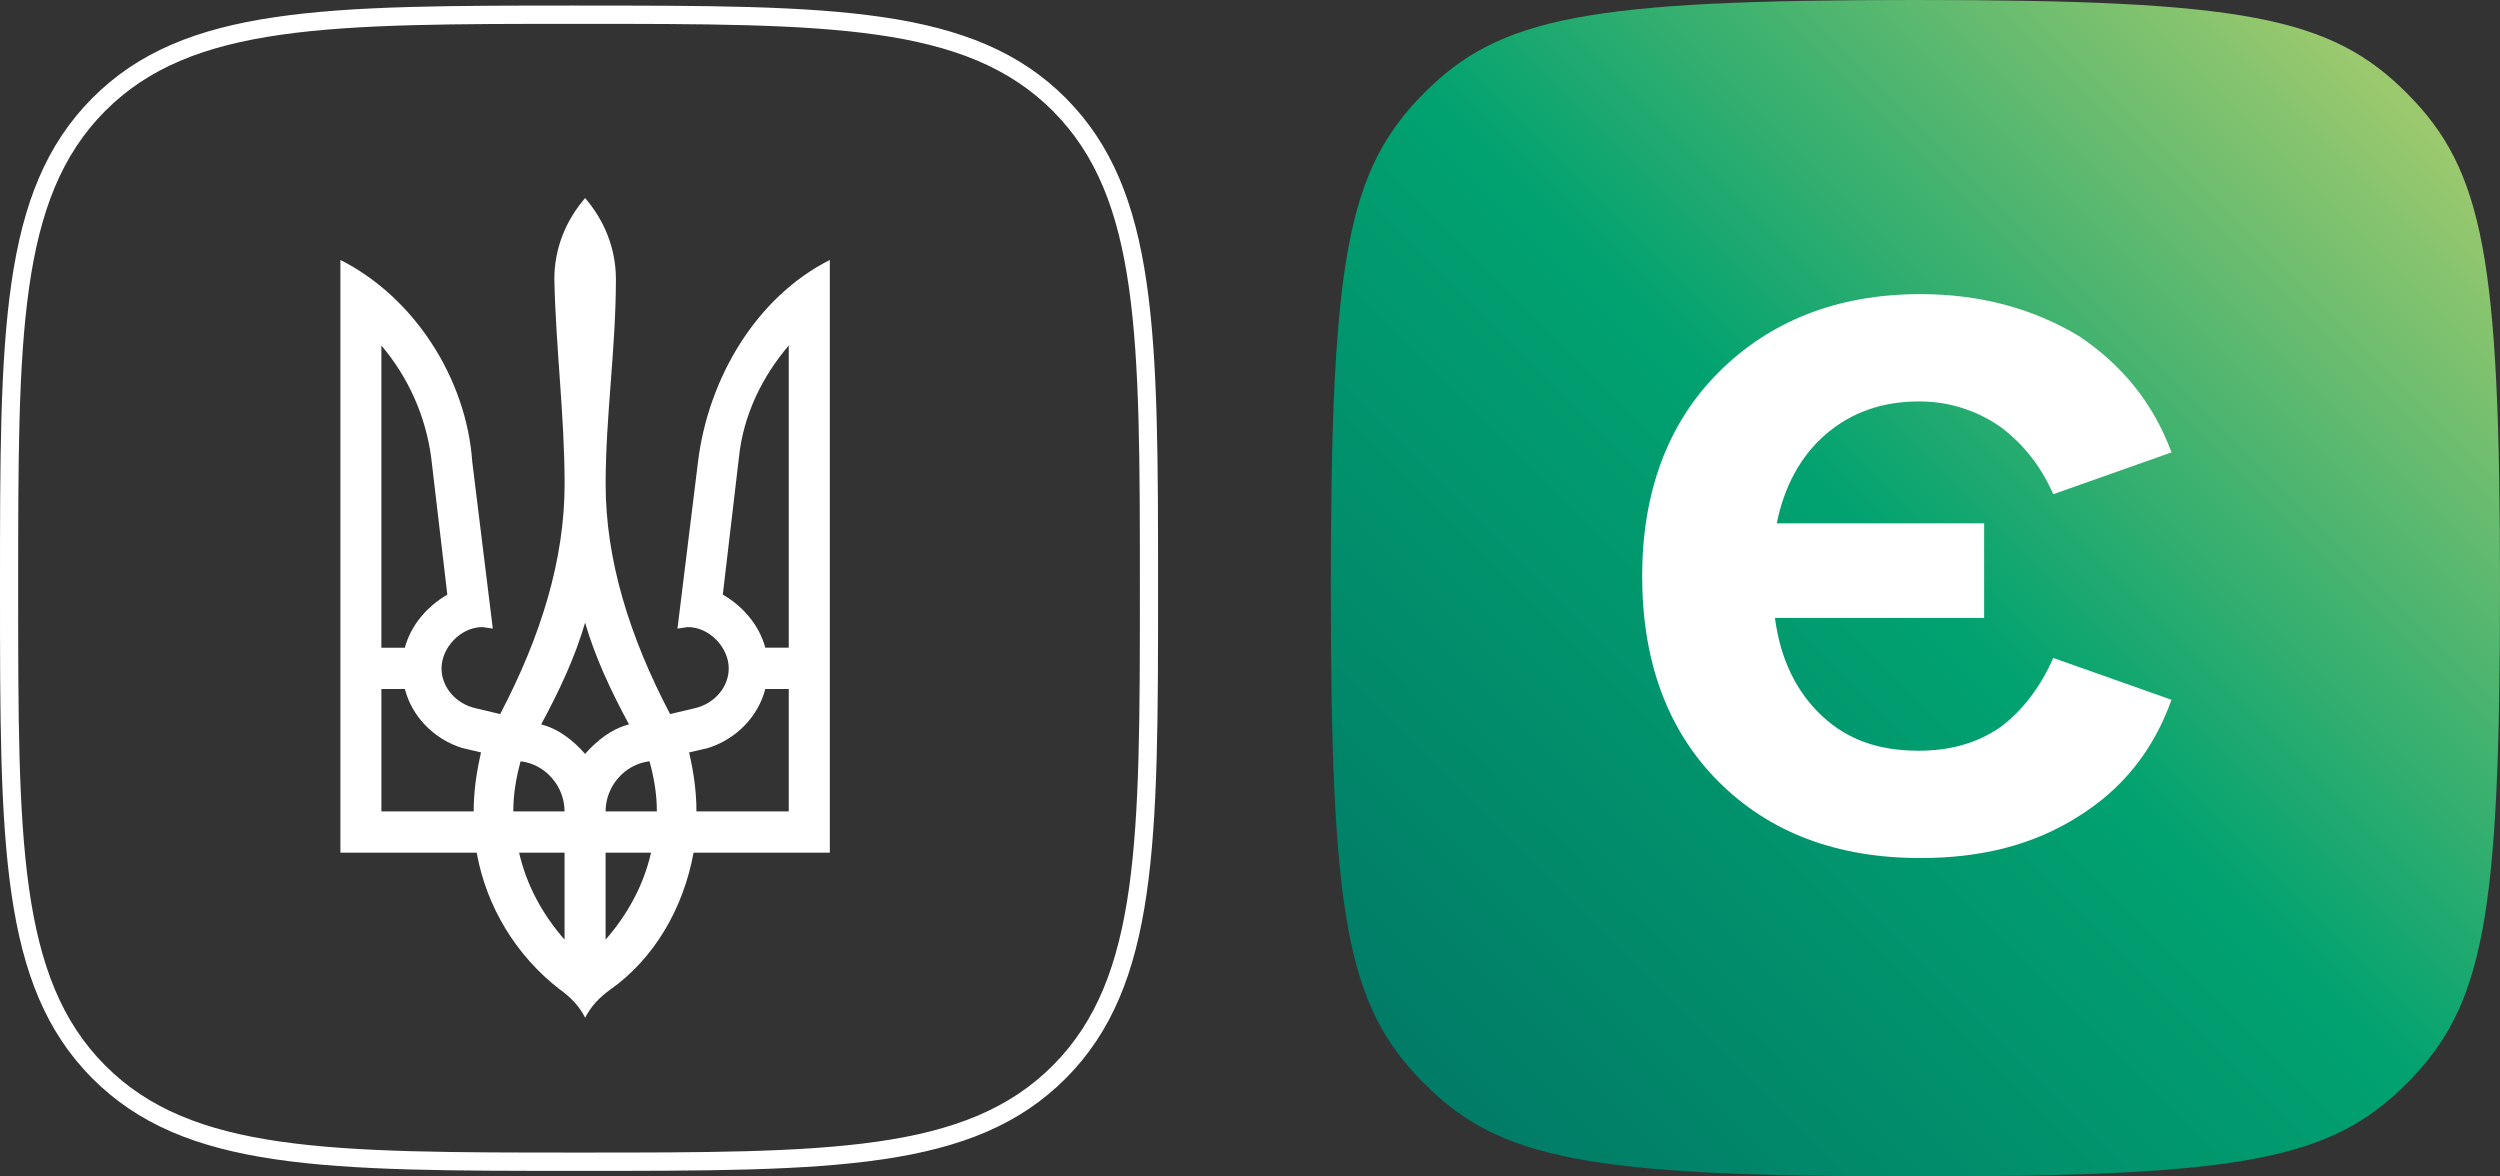 <?xml version="1.0" encoding="UTF-8"?>
<!-- Generated by Pixelmator Pro 3.3.3 -->
<svg width="102" height="48" viewBox="0 0 102 48" xmlns="http://www.w3.org/2000/svg">
    <rect x="0" y="0" width="102" height="48" fill="#333333" stroke="none"/>
    <linearGradient id="linearGradient1" x1="57.5" y1="43.5" x2="98" y2="3" gradientUnits="userSpaceOnUse">
        <stop offset="1e-05" stop-color="#017c67" stop-opacity="1"/>
        <stop offset="0.5" stop-color="#01a270" stop-opacity="1"/>
        <stop offset="1" stop-color="#a0ca6e" stop-opacity="1"/>
    </linearGradient>
    <path id="Path" fill="url(#linearGradient1)" stroke="none" d="M 78.149 48 C 64.794 48 61.199 47.319 58.087 44.187 C 54.956 41.036 54.298 37.438 54.298 23.999 C 54.298 10.56 54.974 6.962 58.087 3.811 C 61.199 0.681 64.794 0 78.149 0 C 91.504 0 95.099 0.681 98.211 3.813 C 101.343 6.963 102 10.562 102 24.001 C 102 37.44 101.343 41.038 98.211 44.189 C 95.1 47.32 91.504 48.002 78.149 48.002 L 78.149 48 Z"/>
    <path id="path1" fill="#ffffff" stroke="none" d="M 81.621 29.664 C 80.656 30.332 79.543 30.629 78.281 30.629 C 76.648 30.629 75.387 30.184 74.348 29.219 C 73.309 28.254 72.641 26.918 72.418 25.211 L 80.953 25.211 L 80.953 21.352 L 72.492 21.352 C 72.789 19.868 73.457 18.606 74.496 17.715 C 75.535 16.824 76.797 16.379 78.281 16.379 C 79.475 16.37 80.643 16.733 81.621 17.418 C 82.512 18.086 83.254 18.977 83.773 20.164 L 88.597 18.457 C 87.855 16.453 86.593 14.895 84.812 13.707 C 82.957 12.594 80.805 12 78.356 12 C 74.942 12 72.196 13.113 70.118 15.191 C 68.04 17.269 67 20.09 67 23.504 C 67 26.992 68.039 29.813 70.117 31.891 C 72.195 33.969 74.941 35.008 78.355 35.008 C 80.804 35.008 82.956 34.488 84.812 33.301 C 86.593 32.188 87.855 30.629 88.597 28.551 L 83.773 26.844 C 83.254 28.031 82.511 28.996 81.621 29.664 Z"/>
    <g id="Group">
        <path id="path2" fill="#ffffff" stroke="none" d="M 22.855 40.382 C 21.065 39.004 19.851 37.011 19.448 34.788 L 13.889 34.788 L 13.889 10.607 C 16.877 12.111 19.031 15.419 19.269 18.848 L 20.106 25.646 L 19.687 25.585 C 18.791 25.585 18.014 26.427 18.014 27.269 C 18.014 28.051 18.612 28.713 19.39 28.893 L 20.406 29.134 C 22.079 25.947 23.036 22.819 23.036 19.75 C 23.036 16.983 22.678 14.216 22.617 11.389 C 22.617 10.125 23.095 8.984 23.873 8.081 C 24.65 8.984 25.129 10.126 25.129 11.389 C 25.129 14.216 24.71 16.982 24.71 19.75 C 24.71 22.817 25.667 25.946 27.34 29.134 L 28.356 28.893 C 29.133 28.713 29.732 28.051 29.732 27.269 C 29.732 26.427 28.955 25.585 28.059 25.585 L 27.641 25.646 L 28.478 18.848 C 28.896 15.419 30.868 12.111 33.857 10.607 L 33.857 34.788 L 28.298 34.788 C 27.88 37.074 26.684 39.118 24.891 40.382 C 24.473 40.683 24.114 41.044 23.875 41.525 C 23.635 41.044 23.277 40.683 22.859 40.382 Z M 16.518 26.427 C 16.757 25.525 17.414 24.743 18.251 24.262 L 17.593 18.669 C 17.368 16.981 16.662 15.394 15.56 14.097 L 15.56 26.428 L 16.517 26.428 L 16.518 26.427 Z M 19.327 33.104 C 19.327 32.262 19.447 31.48 19.626 30.699 L 18.849 30.517 C 17.713 30.156 16.817 29.255 16.518 28.112 L 15.561 28.112 L 15.561 33.104 L 19.327 33.104 Z M 23.034 33.104 C 23.034 32.082 22.257 31.179 21.241 31.06 C 21.062 31.722 20.942 32.383 20.942 33.104 L 23.034 33.104 Z M 23.034 34.788 L 21.18 34.788 C 21.479 36.113 22.137 37.314 23.034 38.338 L 23.034 34.788 Z M 25.664 29.556 C 24.947 28.231 24.29 26.848 23.872 25.404 C 23.453 26.848 22.795 28.231 22.079 29.556 C 22.796 29.736 23.394 30.218 23.872 30.759 C 24.35 30.218 24.947 29.737 25.664 29.556 Z M 26.8 33.104 C 26.8 32.381 26.68 31.72 26.501 31.06 C 25.485 31.179 24.708 32.082 24.708 33.104 L 26.8 33.104 Z M 26.562 34.788 L 24.708 34.788 L 24.708 38.338 C 25.605 37.314 26.263 36.112 26.562 34.788 Z M 32.181 33.104 L 32.181 28.112 L 31.224 28.112 C 30.925 29.255 30.029 30.158 28.893 30.517 L 28.116 30.699 C 28.295 31.48 28.415 32.262 28.415 33.104 L 32.181 33.104 Z M 32.181 26.427 L 32.181 14.095 C 31.106 15.359 30.327 16.922 30.148 18.667 L 29.49 24.26 C 30.327 24.741 30.984 25.524 31.224 26.425 L 32.181 26.425 L 32.181 26.426 Z M 23.623 0.973 C 33.81 0.973 39.422 0.973 42.965 4.536 C 46.508 8.099 46.507 13.747 46.507 23.999 C 46.507 34.251 46.507 39.899 42.965 43.462 C 39.423 47.025 33.812 47.025 23.623 47.025 C 13.434 47.025 7.822 47.025 4.282 43.462 C 0.742 39.899 0.741 34.252 0.741 23.999 C 0.741 13.746 0.741 8.101 4.283 4.536 C 7.825 0.971 13.436 0.973 23.623 0.973 Z M 23.623 0.227 C 13.271 0.227 7.517 0.227 3.759 4.01 C 0.001 7.793 0 13.583 0 23.999 C 0 34.415 0 40.207 3.759 43.989 C 7.518 47.771 13.271 47.772 23.625 47.772 C 33.979 47.772 39.731 47.772 43.491 43.989 C 47.251 40.206 47.249 34.416 47.249 23.999 C 47.249 13.582 47.249 7.792 43.491 4.01 C 39.733 0.228 33.975 0.228 23.623 0.228 Z"/>
    </g>
</svg>
